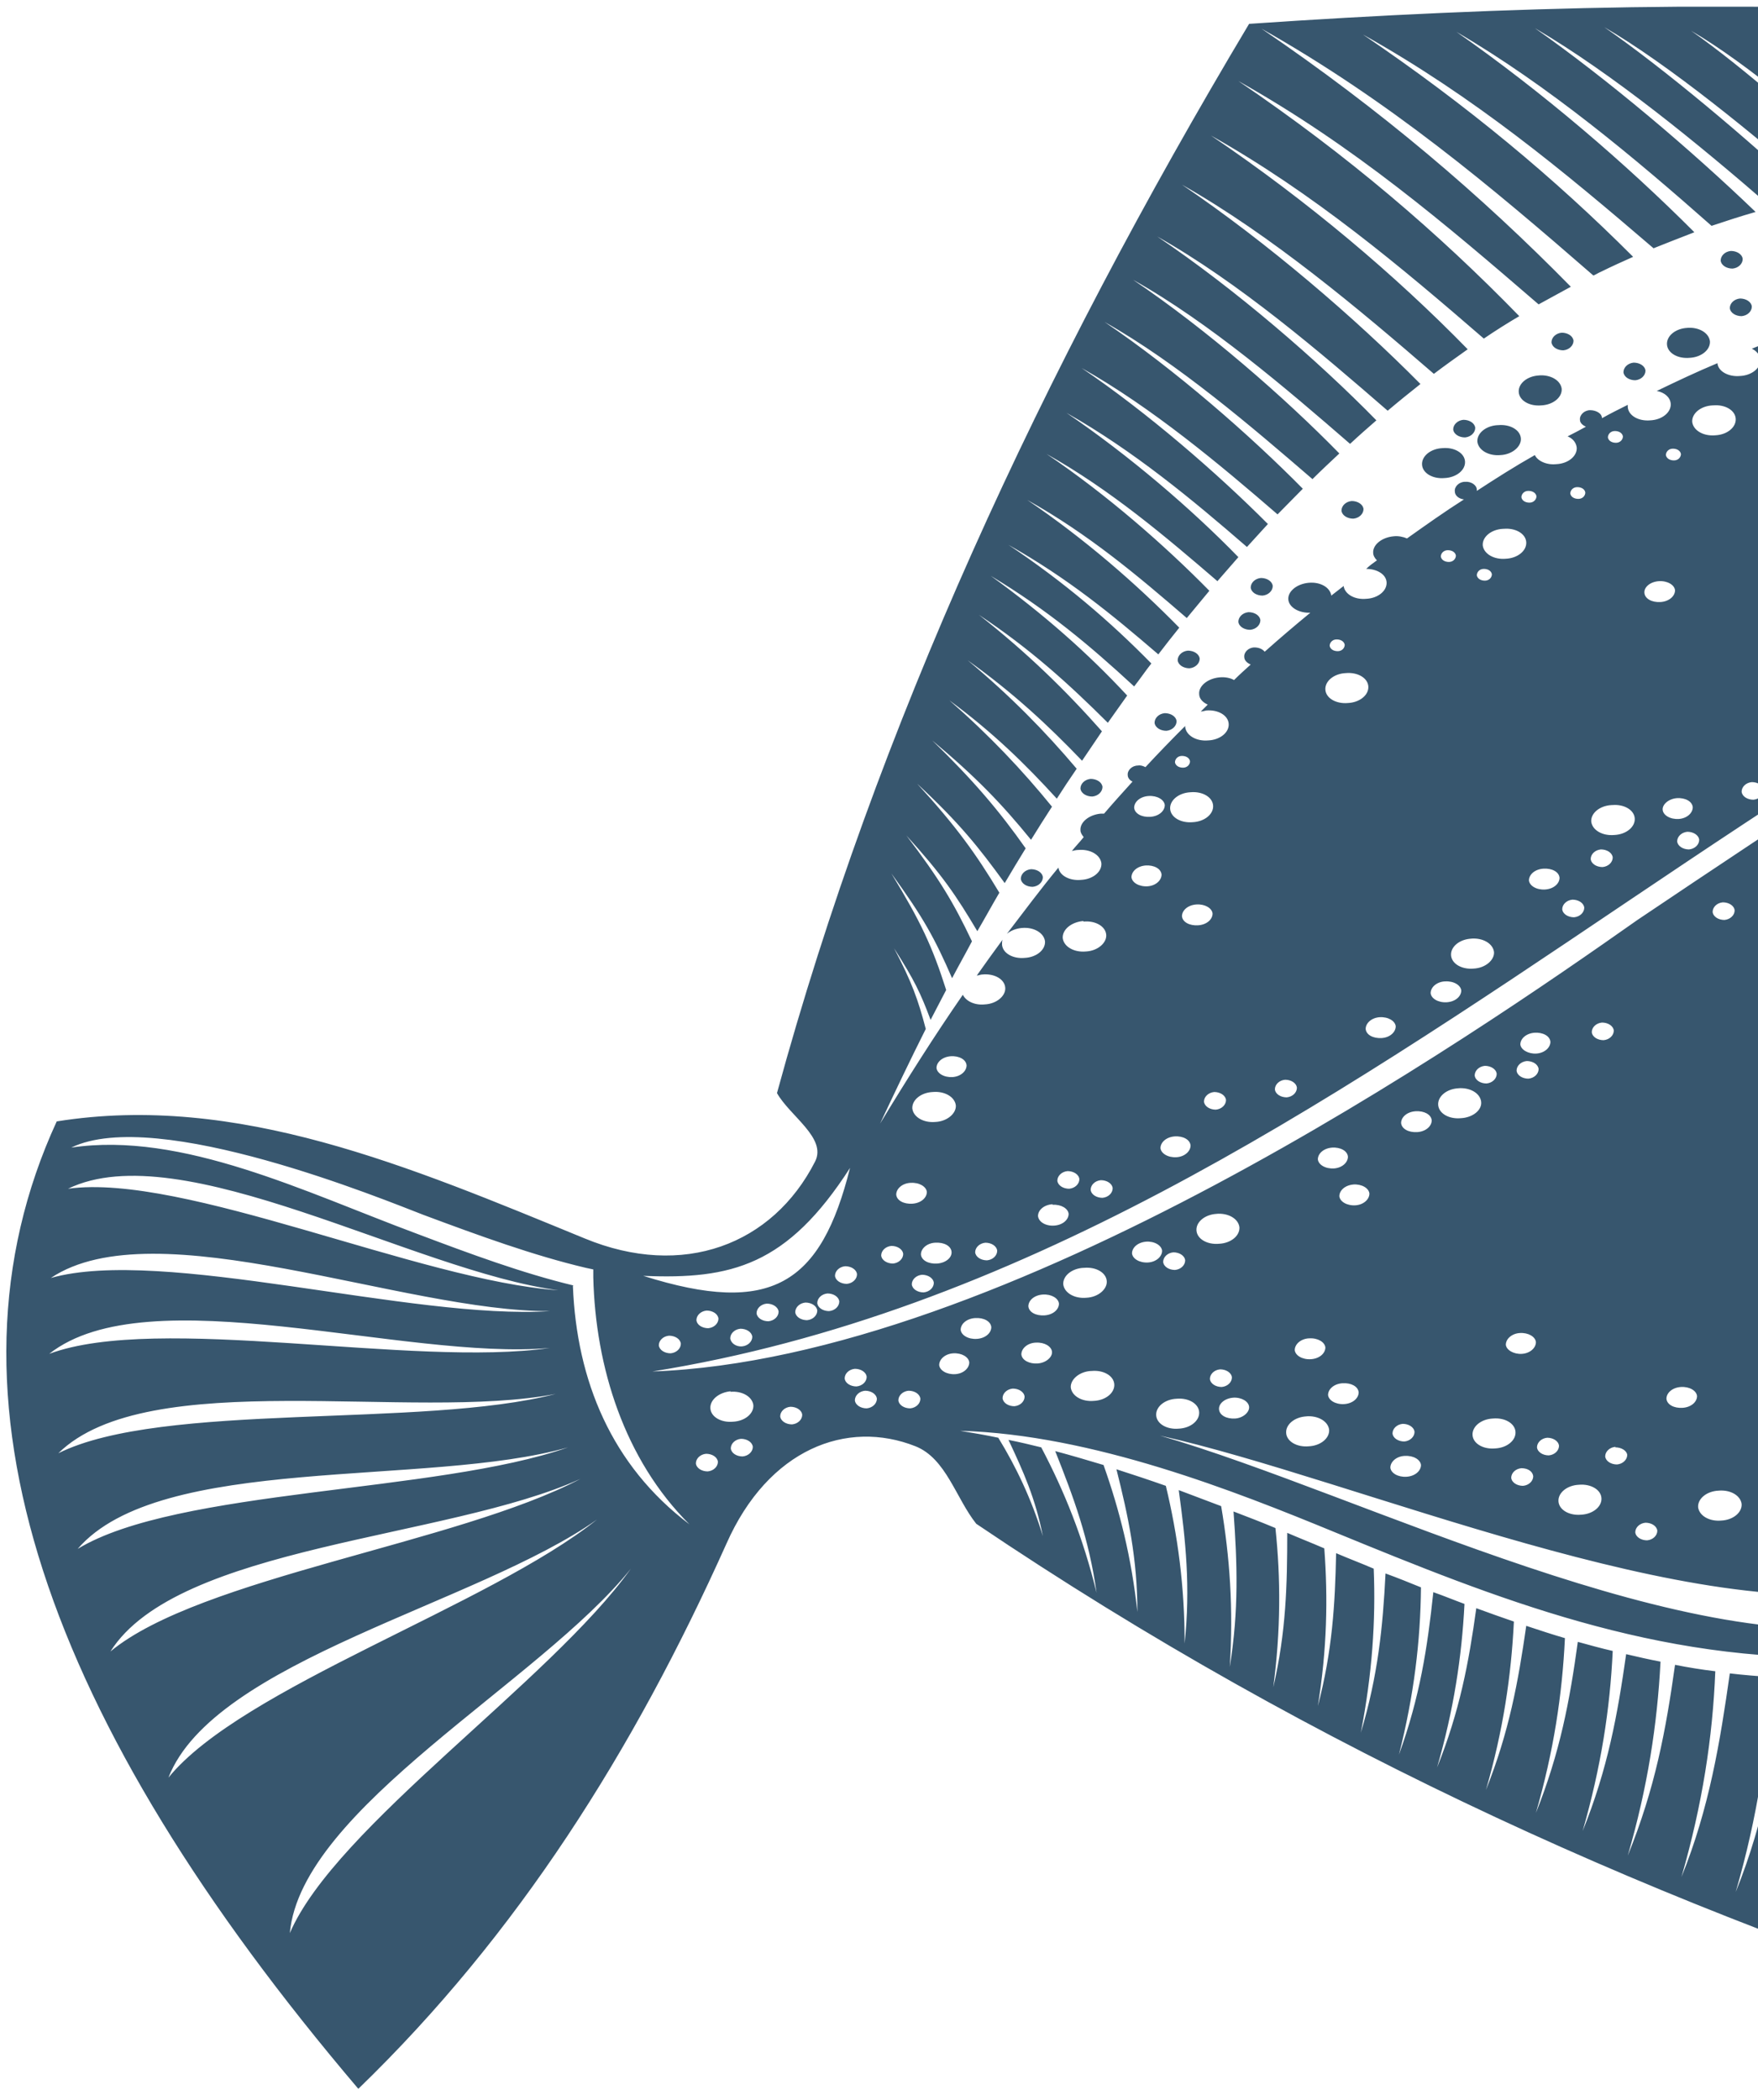<svg width="98" height="117" viewBox="0 0 98 117" fill="none" xmlns="http://www.w3.org/2000/svg">
<g opacity="0.8" clip-path="url(#clip0_240_18191)">
<path fill-rule="evenodd" clip-rule="evenodd" d="M19.989 116.376C28.852 107.801 35.319 97.559 40.499 86.007C42.834 80.737 47.206 79.069 51.038 80.588C52.745 81.273 53.283 83.476 54.421 84.905C73.524 97.797 93.075 106.372 112.926 112.714C122.358 106.074 131.28 98.214 139.574 88.925C140.622 85.262 141.849 81.838 142.239 77.164C141.041 78.057 139.903 78.891 138.735 79.695C138.286 83.327 137.777 86.87 136.37 90.562C137.358 86.93 137.837 83.565 137.957 80.231C137.089 80.826 136.19 81.421 135.352 81.987C134.843 86.156 134.274 90.235 132.657 94.463C133.795 90.264 134.334 86.424 134.454 82.583C133.645 83.089 132.837 83.595 132.059 84.071C131.52 88.478 130.951 92.795 129.214 97.261C130.412 92.825 130.981 88.716 131.1 84.637C130.412 85.054 129.723 85.411 129.035 85.798C128.406 90.86 127.717 95.802 125.771 100.924C127.148 95.802 127.807 91.068 127.957 86.364C127.118 86.811 126.28 87.227 125.472 87.615C124.783 93.242 124.064 98.75 121.879 104.437C123.436 98.72 124.124 93.45 124.274 88.18C123.465 88.567 122.657 88.925 121.849 89.252C120.95 95.594 120.022 101.787 117.417 108.248C119.304 101.757 120.202 95.773 120.471 89.818C119.603 90.145 118.735 90.473 117.896 90.77C116.938 97.767 115.92 104.586 113.046 111.702C115.142 104.496 116.1 97.887 116.369 91.277C115.621 91.515 114.872 91.723 114.154 91.932C113.285 98.065 112.387 104.05 109.842 110.302C111.699 103.931 112.567 98.095 112.806 92.259C111.908 92.468 111.01 92.676 110.142 92.825C109.393 98.184 108.555 103.454 106.339 108.903C107.956 103.305 108.734 98.154 108.974 93.004C108.106 93.153 107.237 93.242 106.399 93.331C105.74 98.154 104.962 102.859 102.986 107.772C104.453 102.71 105.142 98.065 105.351 93.42C104.453 93.48 103.585 93.54 102.716 93.54C102.117 97.857 101.459 102.055 99.662 106.432C100.98 101.876 101.608 97.708 101.788 93.569C101.04 93.569 100.291 93.569 99.573 93.51C99.004 97.499 98.405 101.37 96.758 105.419C97.986 101.191 98.555 97.321 98.734 93.45C97.956 93.391 97.177 93.331 96.429 93.242C95.89 97.023 95.291 100.745 93.734 104.586C94.902 100.536 95.471 96.815 95.62 93.123C94.872 93.033 94.123 92.914 93.375 92.765C92.866 96.398 92.267 99.643 90.74 103.395C91.848 99.584 92.387 96.07 92.566 92.587C91.938 92.468 91.279 92.319 90.65 92.17C90.171 95.534 89.632 98.542 88.225 102.025C89.243 98.482 89.752 95.237 89.901 91.991C89.243 91.842 88.614 91.664 87.955 91.485C87.506 94.76 86.967 97.648 85.62 101.013C86.608 97.589 87.087 94.433 87.237 91.277C86.518 91.068 85.8 90.83 85.081 90.592C84.632 93.718 84.123 96.517 82.835 99.733C83.793 96.428 84.243 93.391 84.392 90.354C83.704 90.115 83.015 89.877 82.296 89.609C81.877 92.646 81.368 95.356 80.111 98.482C81.039 95.266 81.488 92.319 81.638 89.371C81.069 89.163 80.5 88.925 79.901 88.716C79.572 91.813 79.153 94.552 77.985 97.767C78.823 94.463 79.183 91.455 79.213 88.448C78.554 88.18 77.895 87.912 77.236 87.674C77.087 90.651 76.817 93.361 75.859 96.547C76.488 93.301 76.698 90.324 76.578 87.406C75.889 87.108 75.171 86.84 74.482 86.543C74.422 89.401 74.272 91.991 73.464 95.058C73.973 91.902 74.033 89.073 73.823 86.275C73.135 85.977 72.446 85.709 71.757 85.411C71.757 88.299 71.697 90.919 70.979 94.016C71.398 90.83 71.398 87.972 71.099 85.143C70.32 84.816 69.542 84.518 68.763 84.22C68.973 87.108 69.062 89.728 68.553 92.885C68.763 89.639 68.553 86.751 68.074 83.922C67.296 83.625 66.488 83.327 65.709 83.029C66.098 85.858 66.368 88.418 66.038 91.574C66.038 88.359 65.649 85.53 64.99 82.791C64.062 82.464 63.164 82.166 62.236 81.868C62.895 84.488 63.404 86.87 63.404 89.818C63.074 86.781 62.416 84.161 61.517 81.63C60.619 81.362 59.721 81.094 58.823 80.856C59.841 83.416 60.709 85.739 61.128 88.746C60.38 85.679 59.332 83.089 58.044 80.647C57.445 80.499 56.817 80.35 56.218 80.231C57.056 82.017 57.715 83.476 58.134 85.59C57.505 83.535 56.637 81.719 55.649 80.111C54.96 79.963 54.242 79.843 53.523 79.724C60.889 79.933 68.853 83.089 74.422 85.381C92.357 92.736 110.142 99.822 142.388 75.615C147.179 72.013 151.161 66.058 154.754 62.902C152.748 63.319 150.892 62.574 149.125 60.877C151.371 62.277 153.556 62.753 155.682 62.187C154.305 65.254 153.916 67.1 154.604 70.822C154.694 71.298 154.904 71.745 155.263 72.162C156.281 68.916 156.79 65.373 156.73 61.473C157.059 65.671 156.7 69.333 155.742 72.698C156.131 73.055 156.61 73.412 157.149 73.71C158.167 69.691 158.377 65.314 157.658 60.52C158.736 65.552 158.706 69.929 157.808 74.037C158.167 74.216 158.556 74.365 158.946 74.484C159.904 69.78 159.814 64.748 158.347 59.299C160.233 64.956 160.533 69.899 159.634 74.692C160.083 74.812 160.562 74.901 160.982 74.96C161.76 69.81 161.221 64.391 159.095 58.614C161.73 64.51 162.419 69.75 161.76 74.99C162.06 74.99 162.359 74.99 162.628 74.931C163.197 70.941 163.287 66.624 160.383 60.252C164.664 55.458 167.718 49.891 171.311 44.323C163.078 48.7 148.287 50.605 143.077 39.202C151.969 51.469 166.311 45.663 176.551 38.696C173.078 39.976 169.814 40.631 166.82 40.422C162.509 40.065 158.227 37.266 156.76 33.128C159.215 36.998 163.048 38.993 166.91 39.291C170.713 39.589 178.767 38.1 180.683 34.438C181.551 32.77 185.773 17.109 181.671 18.687C181.461 19.223 181.102 19.759 180.623 20.265C180.473 21.397 180.234 22.647 179.934 23.838C180.653 22.677 181.342 21.367 181.97 19.759C182.15 22.588 179.126 27.59 177.09 29.614C174.515 32.115 171.132 29.317 173.856 27.233C175.773 25.535 176.282 24.106 177.21 21.218C177.21 23.779 176.072 26.518 174.515 27.977C173.108 29.049 174.814 30.24 176.312 28.781C178.288 26.846 179.216 22.618 179.605 19.551C179.755 17.884 179.635 16.305 178.797 15.502C178.347 15.085 177.569 15.234 176.731 15.204C174.814 15.144 163.676 13.001 162.149 13.626C157.538 12.167 153.466 13.358 150.323 17.258C149.005 18.896 148.347 20.861 148.257 23.034C148.915 22.618 150.832 22.171 152.628 22.23C147.808 23.689 143.646 28.096 142.628 30.448C141.61 32.77 141.7 35.242 142.568 37.832C140.652 35.599 140.921 31.55 141.58 30.031C142.298 28.364 143.496 26.756 145.293 25.238C125.172 28.483 108.225 39.887 91.279 51.26C82.057 57.751 56.098 75.705 36.367 76.419C56.607 73.174 73.644 61.741 90.62 50.307C108.106 38.547 126.01 26.756 147.089 23.808C147.059 21.069 147.748 18.628 149.394 16.573C150.742 14.906 152.718 13.507 155.443 12.405C154.215 12.345 152.957 12.345 151.76 12.465C146.999 12.048 142.328 11.869 137.747 11.899C137.747 11.839 137.777 11.78 137.747 11.72C137.747 11.452 137.418 11.244 137.089 11.274C136.759 11.274 136.49 11.542 136.52 11.81C136.52 11.839 136.52 11.869 136.52 11.899C135.262 11.899 134.005 11.958 132.747 12.018C132.657 11.571 132.118 11.274 131.49 11.333C130.891 11.393 130.412 11.75 130.352 12.167C129.873 12.197 129.394 12.226 128.885 12.286C128.675 12.018 128.226 11.869 127.747 11.899C127.268 11.929 126.879 12.167 126.699 12.465C125.501 12.584 124.334 12.703 123.166 12.852V12.911C123.166 13.239 122.837 13.537 122.358 13.566C121.909 13.596 121.519 13.388 121.459 13.06C120.651 13.179 119.843 13.298 119.034 13.447C119.094 13.507 119.154 13.566 119.154 13.656C119.154 13.834 119.004 14.013 118.765 14.013C118.525 14.013 118.346 13.894 118.316 13.715C118.316 13.656 118.316 13.596 118.346 13.566C118.076 13.626 117.807 13.656 117.507 13.715C117.298 13.447 116.878 13.298 116.399 13.328C115.801 13.388 115.321 13.715 115.262 14.132C114.842 14.221 114.423 14.311 114.004 14.4C113.914 14.191 113.675 14.043 113.375 14.072C113.046 14.072 112.777 14.34 112.806 14.608C112.806 14.608 112.806 14.638 112.806 14.668C110.501 15.204 108.225 15.799 105.98 16.484C105.86 16.365 105.651 16.276 105.441 16.305C105.112 16.305 104.842 16.573 104.872 16.841C103.076 17.407 101.309 18.032 99.543 18.687C99.483 18.449 99.213 18.27 98.884 18.3C98.555 18.3 98.285 18.568 98.315 18.836C98.315 18.955 98.375 19.045 98.465 19.104C98.195 19.223 97.926 19.313 97.656 19.432C97.926 19.551 98.105 19.789 98.135 20.027C98.165 20.504 97.656 20.92 96.998 20.95C96.339 21.01 95.77 20.682 95.74 20.236C94.602 20.712 93.465 21.248 92.357 21.784C92.806 21.873 93.105 22.141 93.135 22.498C93.165 22.975 92.656 23.392 91.997 23.422C91.339 23.481 90.77 23.154 90.74 22.677C90.74 22.647 90.74 22.588 90.74 22.558C90.261 22.796 89.782 23.034 89.303 23.302C89.303 23.034 88.973 22.856 88.644 22.856C88.315 22.856 88.045 23.124 88.075 23.392C88.075 23.57 88.225 23.689 88.404 23.779C88.075 23.957 87.746 24.136 87.386 24.315C87.686 24.434 87.865 24.672 87.895 24.94C87.925 25.416 87.416 25.833 86.758 25.863C86.219 25.922 85.71 25.684 85.56 25.357C84.452 25.982 83.374 26.667 82.326 27.352C82.326 27.352 82.326 27.322 82.326 27.292C82.326 27.024 81.997 26.816 81.668 26.846C81.338 26.846 81.069 27.113 81.099 27.381C81.099 27.62 81.338 27.798 81.608 27.828C80.53 28.513 79.482 29.257 78.434 30.002C78.225 29.912 77.955 29.853 77.686 29.883C77.027 29.942 76.518 30.359 76.548 30.805C76.548 30.954 76.638 31.103 76.757 31.222C76.548 31.371 76.338 31.52 76.159 31.699C76.757 31.699 77.266 31.996 77.296 32.443C77.326 32.919 76.817 33.336 76.159 33.366C75.5 33.426 74.961 33.098 74.901 32.651C74.662 32.83 74.452 33.009 74.212 33.187C74.153 32.741 73.614 32.413 72.955 32.473C72.296 32.532 71.787 32.949 71.817 33.396C71.847 33.842 72.416 34.17 73.045 34.14C72.176 34.855 71.338 35.569 70.5 36.314C70.38 36.165 70.17 36.075 69.931 36.075C69.601 36.075 69.332 36.343 69.362 36.611C69.362 36.79 69.512 36.939 69.721 37.028C69.422 37.296 69.092 37.594 68.793 37.892C68.583 37.773 68.284 37.713 67.985 37.743C67.326 37.802 66.817 38.219 66.847 38.666C66.847 38.934 67.056 39.142 67.326 39.261L66.937 39.648C66.937 39.648 67.146 39.619 67.236 39.589C67.895 39.529 68.464 39.857 68.494 40.333C68.524 40.81 68.015 41.226 67.356 41.256C66.697 41.316 66.128 40.988 66.068 40.512C66.068 40.512 66.068 40.482 66.068 40.452C65.32 41.197 64.571 41.971 63.853 42.745C63.733 42.685 63.583 42.626 63.434 42.656C63.104 42.656 62.835 42.923 62.865 43.191C62.865 43.34 62.984 43.489 63.134 43.549C62.595 44.144 62.056 44.74 61.547 45.335C61.487 45.335 61.428 45.335 61.368 45.335C60.709 45.395 60.2 45.812 60.23 46.258C60.23 46.407 60.32 46.526 60.41 46.645C60.2 46.913 59.96 47.151 59.751 47.419C59.871 47.39 59.99 47.36 60.11 47.36C60.769 47.3 61.338 47.628 61.398 48.104C61.428 48.581 60.919 48.997 60.26 49.027C59.631 49.087 59.062 48.789 59.002 48.342C58.014 49.533 57.086 50.784 56.128 52.034C56.337 51.856 56.637 51.737 56.966 51.707C57.625 51.647 58.194 51.975 58.254 52.451C58.284 52.928 57.775 53.344 57.116 53.374C56.457 53.434 55.888 53.106 55.858 52.63C55.858 52.541 55.858 52.451 55.888 52.362C55.409 53.017 54.93 53.672 54.451 54.357C54.541 54.357 54.661 54.297 54.781 54.297C55.439 54.238 56.008 54.565 56.038 55.042C56.068 55.488 55.559 55.935 54.9 55.965C54.331 56.024 53.852 55.786 53.673 55.429C52.086 57.721 50.559 60.133 49.062 62.604C49.9 60.818 50.739 59.061 51.607 57.334C51.188 55.726 50.828 54.714 49.84 52.838C50.978 54.625 51.307 55.31 51.876 56.828C52.176 56.262 52.445 55.726 52.745 55.161C51.966 52.719 51.337 51.379 49.691 48.67C51.487 51.141 52.116 52.302 53.074 54.506C53.433 53.821 53.822 53.136 54.182 52.451C53.164 50.307 52.385 48.997 50.529 46.556C52.535 48.759 53.313 49.92 54.481 51.886C54.9 51.171 55.29 50.456 55.709 49.742C54.421 47.598 53.313 46.05 51.128 43.668C53.463 45.841 54.541 47.181 56.008 49.206C56.397 48.551 56.787 47.896 57.176 47.27C55.709 45.186 54.242 43.459 51.966 41.256C54.391 43.281 55.828 44.77 57.475 46.794C57.864 46.169 58.254 45.544 58.643 44.948C56.996 42.923 55.17 40.988 52.924 39.023C55.349 40.81 57.146 42.566 58.913 44.502C59.272 43.936 59.631 43.4 60.02 42.834C58.284 40.78 56.337 38.785 53.942 36.79C56.487 38.606 58.404 40.393 60.32 42.388C60.679 41.852 61.068 41.286 61.428 40.75C59.451 38.517 57.266 36.373 54.571 34.259C57.445 36.165 59.571 38.1 61.757 40.274C62.116 39.767 62.475 39.261 62.835 38.755C60.649 36.403 58.194 34.23 55.23 32.086C58.404 33.991 60.739 35.956 63.224 38.249C63.553 37.832 63.853 37.386 64.182 36.969C61.877 34.617 59.332 32.443 56.218 30.359C59.541 32.235 61.937 34.2 64.571 36.462C64.961 35.956 65.35 35.45 65.739 34.974C63.344 32.532 60.469 30.031 57.266 27.858C60.679 29.763 63.434 32.086 66.158 34.438C66.577 33.932 66.997 33.426 67.416 32.919C64.931 30.389 61.697 27.56 58.344 25.297C61.907 27.292 64.99 29.912 67.865 32.383C68.254 31.937 68.643 31.49 69.033 31.044C66.428 28.364 62.955 25.387 59.451 23.005C63.194 25.119 66.488 27.858 69.512 30.478C69.901 30.061 70.29 29.614 70.679 29.198C67.865 26.369 63.943 22.975 60.29 20.504C64.212 22.707 68.015 25.893 71.218 28.662C71.697 28.185 72.146 27.709 72.626 27.233C69.691 24.255 65.499 20.593 61.577 17.943C65.649 20.236 69.811 23.808 73.164 26.697C73.644 26.22 74.153 25.744 74.662 25.267C71.608 22.141 67.266 18.36 63.164 15.591C67.416 17.973 71.757 21.695 75.26 24.732C75.739 24.285 76.248 23.838 76.727 23.422C73.464 20.087 68.883 16.127 64.511 13.179C69.062 15.74 73.614 19.64 77.356 22.886C77.955 22.379 78.584 21.873 79.183 21.397C75.56 17.735 70.679 13.537 65.889 10.291C70.889 13.12 75.799 17.258 79.931 20.831C80.56 20.355 81.189 19.908 81.817 19.462C77.775 15.323 72.955 11.244 67.506 7.552C73.224 10.768 78.105 14.876 82.716 18.866C83.374 18.419 84.033 18.003 84.692 17.616C80.171 12.971 75.171 8.683 69.033 4.515C75.5 8.147 80.59 12.494 85.77 16.96C86.368 16.633 86.967 16.305 87.566 15.978C82.566 10.887 77.057 6.182 70.32 1.597C77.446 5.617 83.105 10.38 88.824 15.353C88.973 15.293 89.093 15.204 89.243 15.144C89.842 14.847 90.44 14.579 91.039 14.311C86.668 9.934 81.817 5.885 75.979 1.925C82.207 5.408 87.177 9.547 92.177 13.834C92.926 13.537 93.674 13.239 94.453 12.941C90.65 9.13 86.009 5.14 81.189 1.776C86.338 4.783 91.129 8.802 95.411 12.584C96.219 12.316 97.028 12.048 97.866 11.81C94.243 8.326 89.632 4.426 85.56 1.567C89.931 4.128 94.722 8.058 98.734 11.542C99.453 11.333 100.171 11.155 100.89 10.976C97.417 7.731 92.776 3.83 89.422 1.508C93.015 3.592 97.866 7.552 101.608 10.827C102.477 10.619 103.375 10.44 104.303 10.261C101.129 7.224 97.207 3.771 94.273 1.716C97.447 3.562 101.579 7.105 104.992 10.142C105.98 9.964 106.968 9.815 107.986 9.666C104.842 6.688 101.01 3.294 98.584 1.567C101.219 3.116 105.231 6.569 108.585 9.576C109.603 9.457 110.621 9.338 111.669 9.219C108.705 6.42 105.201 3.264 102.776 1.597C105.411 3.116 109.124 6.331 112.268 9.189C113.555 9.07 114.842 8.981 116.19 8.921C113.315 6.212 109.812 3.145 107.327 1.418C110.052 2.996 113.735 6.152 116.848 8.892C118.136 8.832 119.453 8.802 120.801 8.773C118.046 6.212 114.872 3.443 112.567 1.835C115.112 3.324 118.495 6.152 121.459 8.773C122.597 8.773 123.765 8.773 124.963 8.773C122.238 6.242 119.154 3.562 116.878 1.984C119.364 3.443 122.717 6.212 125.651 8.773C126.849 8.773 128.046 8.832 129.274 8.892C126.579 6.391 123.555 3.771 121.31 2.222C123.765 3.651 127.058 6.391 129.963 8.921C131.071 8.981 132.178 9.041 133.316 9.1C130.651 6.629 127.657 4.068 125.442 2.52C127.897 3.949 131.13 6.629 134.005 9.16C135.142 9.249 136.31 9.338 137.478 9.428C134.813 6.986 131.849 4.396 129.633 2.877C132.059 4.306 135.292 6.986 138.196 9.487C139.125 9.576 140.083 9.666 141.041 9.755C138.496 7.403 135.681 5.021 133.586 3.562C135.921 4.932 138.975 7.403 141.73 9.844C142.777 9.934 143.825 10.053 144.903 10.172C142.508 7.998 139.933 5.825 137.987 4.455C140.173 5.736 142.957 7.998 145.592 10.261C146.52 10.351 147.448 10.47 148.406 10.589C145.921 8.326 143.227 6.033 141.221 4.604C143.466 5.914 146.4 8.296 149.125 10.648C149.963 10.738 150.802 10.857 151.67 10.976C149.275 8.802 146.73 6.629 144.784 5.289C146.909 6.54 149.664 8.743 152.269 10.976C152.957 10.916 153.646 10.916 154.335 10.916C152.269 9.07 150.173 7.343 148.496 6.182C150.323 7.254 152.628 9.041 154.874 10.946C155.682 10.946 156.52 11.035 157.329 11.125C155.562 9.606 153.826 8.177 152.419 7.195C154.005 8.118 155.952 9.576 157.898 11.184C158.976 11.333 160.053 11.542 161.101 11.839C159.095 9.934 156.88 8.177 154.934 7.165C125.442 -0.011 98.435 -0.636 69.631 1.329C58.044 20.712 48.882 40.512 43.313 60.907C44.032 62.187 46.098 63.408 45.439 64.718C43.074 69.363 38.074 71.269 32.594 69.006C22.863 65.016 13.222 60.877 3.162 62.485C-3.904 77.819 2.593 95.951 19.989 116.406V116.376ZM152.329 16.157C152.568 16.157 152.748 16.276 152.778 16.454C152.778 16.633 152.628 16.812 152.389 16.812C152.149 16.812 151.969 16.692 151.939 16.514C151.939 16.335 152.089 16.157 152.329 16.157ZM151.7 18.866C151.939 18.866 152.119 18.985 152.149 19.164C152.149 19.342 151.999 19.521 151.76 19.521C151.52 19.521 151.341 19.402 151.311 19.223C151.311 19.045 151.46 18.866 151.7 18.866ZM157.658 16.067C157.898 16.067 158.077 16.186 158.107 16.365C158.107 16.544 157.958 16.722 157.718 16.722C157.479 16.722 157.299 16.603 157.269 16.425C157.269 16.246 157.419 16.067 157.658 16.067ZM162.359 15.025C162.598 15.025 162.778 15.144 162.808 15.323C162.808 15.502 162.658 15.68 162.419 15.68C162.179 15.68 162 15.561 161.97 15.383C161.97 15.204 162.119 15.025 162.359 15.025ZM155.473 14.46C155.712 14.46 155.892 14.579 155.922 14.757C155.922 14.936 155.772 15.114 155.532 15.114C155.293 15.114 155.113 14.995 155.083 14.817C155.083 14.638 155.233 14.46 155.473 14.46ZM154.484 15.918C154.724 15.918 154.904 16.038 154.934 16.216C154.934 16.395 154.784 16.573 154.544 16.573C154.305 16.573 154.125 16.454 154.095 16.276C154.095 16.097 154.245 15.918 154.484 15.918ZM157.179 13.715C157.508 13.715 157.808 13.894 157.838 14.162C157.838 14.43 157.598 14.668 157.269 14.698C156.94 14.698 156.64 14.519 156.61 14.251C156.61 13.983 156.85 13.745 157.179 13.715ZM148.736 13.328C149.065 13.328 149.365 13.507 149.394 13.775C149.394 14.043 149.155 14.281 148.826 14.311C148.496 14.311 148.197 14.132 148.167 13.864C148.167 13.596 148.406 13.358 148.736 13.328ZM143.616 12.375C143.945 12.375 144.245 12.554 144.275 12.822C144.275 13.09 144.035 13.328 143.706 13.358C143.376 13.358 143.077 13.179 143.047 12.911C143.047 12.643 143.286 12.405 143.616 12.375ZM138.586 13.983C138.915 13.983 139.214 14.162 139.244 14.43C139.244 14.698 139.005 14.936 138.676 14.966C138.346 14.966 138.047 14.787 138.017 14.519C138.017 14.251 138.256 14.013 138.586 13.983ZM128.765 13.745C129.094 13.745 129.394 13.924 129.424 14.191C129.424 14.46 129.184 14.698 128.855 14.727C128.526 14.727 128.226 14.549 128.196 14.281C128.196 14.013 128.436 13.775 128.765 13.745ZM133.855 15.383C134.095 15.383 134.274 15.502 134.304 15.68C134.304 15.859 134.154 16.038 133.915 16.038C133.675 16.038 133.496 15.918 133.466 15.74C133.466 15.561 133.616 15.383 133.855 15.383ZM146.61 13.06C146.849 13.06 147.029 13.179 147.059 13.358C147.059 13.537 146.909 13.715 146.67 13.715C146.43 13.715 146.251 13.596 146.221 13.417C146.221 13.239 146.37 13.06 146.61 13.06ZM146.52 14.162C146.76 14.162 146.939 14.281 146.969 14.46C146.969 14.638 146.82 14.817 146.58 14.817C146.34 14.817 146.161 14.698 146.131 14.519C146.131 14.34 146.281 14.162 146.52 14.162ZM144.813 13.864C145.053 13.864 145.233 13.983 145.263 14.162C145.263 14.34 145.113 14.519 144.873 14.519C144.634 14.519 144.454 14.4 144.424 14.221C144.424 14.043 144.574 13.864 144.813 13.864ZM150.772 12.673C151.011 12.673 151.191 12.792 151.221 12.971C151.221 13.149 151.071 13.328 150.832 13.328C150.592 13.328 150.412 13.209 150.383 13.03C150.383 12.852 150.532 12.673 150.772 12.673ZM141.101 13.566C141.34 13.566 141.52 13.685 141.55 13.864C141.55 14.043 141.4 14.221 141.161 14.221C140.921 14.221 140.741 14.102 140.712 13.924C140.712 13.745 140.861 13.566 141.101 13.566ZM136.909 13.06C137.149 13.06 137.328 13.179 137.358 13.358C137.358 13.537 137.208 13.715 136.969 13.715C136.729 13.715 136.55 13.596 136.52 13.417C136.52 13.239 136.669 13.06 136.909 13.06ZM131.37 13.447C131.609 13.447 131.789 13.566 131.819 13.745C131.819 13.924 131.669 14.102 131.43 14.102C131.19 14.102 131.011 13.983 130.981 13.804C130.951 13.626 131.13 13.447 131.37 13.447ZM126.25 13.745C126.49 13.745 126.669 13.864 126.699 14.043C126.729 14.221 126.549 14.4 126.31 14.4C126.07 14.4 125.891 14.281 125.861 14.102C125.861 13.924 126.01 13.745 126.25 13.745ZM119.334 15.114C119.573 15.114 119.753 15.234 119.783 15.412C119.783 15.591 119.633 15.77 119.393 15.77C119.154 15.77 118.974 15.65 118.944 15.472C118.944 15.293 119.094 15.114 119.334 15.114ZM115.411 15.621C115.651 15.621 115.83 15.74 115.86 15.918C115.86 16.097 115.711 16.276 115.471 16.276C115.232 16.276 115.052 16.157 115.022 15.978C115.022 15.799 115.172 15.621 115.411 15.621ZM106.698 17.109C106.938 17.109 107.118 17.229 107.148 17.407C107.148 17.586 106.998 17.764 106.758 17.764C106.519 17.764 106.339 17.645 106.309 17.467C106.309 17.288 106.459 17.109 106.698 17.109ZM123.585 14.43C124.034 14.4 124.454 14.608 124.483 14.936C124.513 15.263 124.154 15.561 123.705 15.591C123.226 15.621 122.837 15.412 122.807 15.085C122.807 14.757 123.136 14.46 123.615 14.43H123.585ZM92.476 32.383C92.956 32.354 93.345 32.592 93.375 32.89C93.375 33.217 93.045 33.515 92.566 33.545C92.087 33.574 91.698 33.366 91.668 33.038C91.638 32.711 91.997 32.413 92.476 32.383ZM66.697 50.397C67.176 50.367 67.565 50.605 67.595 50.903C67.595 51.23 67.266 51.528 66.787 51.558C66.308 51.588 65.919 51.379 65.889 51.052C65.889 50.724 66.218 50.427 66.697 50.397ZM50.769 65.909C51.248 65.879 51.637 66.118 51.667 66.415C51.667 66.743 51.337 67.041 50.858 67.07C50.379 67.1 49.99 66.892 49.96 66.564C49.96 66.237 50.289 65.939 50.739 65.909H50.769ZM52.984 58.853C53.463 58.823 53.852 59.031 53.882 59.359C53.882 59.686 53.553 59.984 53.104 60.014C52.625 60.044 52.236 59.806 52.206 59.508C52.206 59.18 52.535 58.883 53.014 58.853H52.984ZM64.032 44.353C64.511 44.323 64.901 44.561 64.931 44.859C64.931 45.186 64.601 45.484 64.122 45.514C63.643 45.544 63.254 45.335 63.224 45.008C63.224 44.68 63.553 44.383 64.032 44.353ZM63.853 48.223C64.332 48.194 64.721 48.402 64.751 48.73C64.751 49.057 64.422 49.355 63.972 49.385C63.493 49.414 63.104 49.176 63.074 48.878C63.074 48.551 63.404 48.253 63.883 48.223H63.853ZM65.889 42.12C66.128 42.12 66.308 42.239 66.338 42.417C66.338 42.596 66.188 42.775 65.949 42.775C65.709 42.775 65.529 42.656 65.499 42.477C65.499 42.298 65.649 42.12 65.889 42.12ZM74.512 35.629C74.751 35.629 74.931 35.748 74.961 35.927C74.961 36.105 74.811 36.284 74.572 36.284C74.332 36.284 74.153 36.165 74.123 35.986C74.123 35.807 74.272 35.629 74.512 35.629ZM82.716 31.699C82.955 31.699 83.135 31.818 83.165 31.996C83.165 32.175 83.015 32.354 82.775 32.354C82.536 32.354 82.356 32.235 82.326 32.056C82.326 31.877 82.476 31.699 82.716 31.699ZM80.71 30.657C80.949 30.657 81.129 30.776 81.159 30.954C81.159 31.133 81.009 31.312 80.769 31.312C80.53 31.312 80.35 31.192 80.32 31.014C80.32 30.835 80.47 30.657 80.71 30.657ZM85.201 27.352C85.44 27.352 85.62 27.471 85.65 27.649C85.65 27.828 85.5 28.007 85.261 28.007C85.021 28.007 84.841 27.888 84.811 27.709C84.811 27.53 84.961 27.352 85.201 27.352ZM87.925 27.143C88.165 27.143 88.345 27.262 88.374 27.441C88.374 27.62 88.225 27.798 87.985 27.798C87.746 27.798 87.566 27.679 87.536 27.5C87.536 27.322 87.686 27.143 87.925 27.143ZM90.021 24.017C90.261 24.017 90.44 24.136 90.47 24.315C90.47 24.493 90.321 24.672 90.081 24.672C89.842 24.672 89.662 24.553 89.632 24.374C89.632 24.196 89.782 24.017 90.021 24.017ZM93.255 25C93.494 25 93.674 25.119 93.704 25.297C93.704 25.476 93.554 25.654 93.315 25.654C93.075 25.654 92.896 25.535 92.866 25.357C92.866 25.178 93.015 25 93.255 25ZM104.483 18.658C104.722 18.658 104.902 18.777 104.932 18.955C104.932 19.134 104.782 19.313 104.543 19.313C104.303 19.313 104.124 19.194 104.094 19.015C104.094 18.836 104.243 18.658 104.483 18.658ZM66.368 44.144C67.026 44.085 67.595 44.412 67.625 44.889C67.655 45.365 67.146 45.782 66.488 45.812C65.829 45.871 65.26 45.544 65.23 45.067C65.2 44.591 65.709 44.174 66.368 44.144ZM51.996 60.847C52.655 60.788 53.224 61.115 53.283 61.592C53.313 62.038 52.804 62.485 52.146 62.515C51.487 62.575 50.918 62.247 50.858 61.77C50.828 61.294 51.337 60.877 51.996 60.847ZM60.41 51.35C61.068 51.29 61.637 51.618 61.667 52.094C61.697 52.541 61.188 52.987 60.529 53.017C59.871 53.077 59.302 52.749 59.242 52.273C59.212 51.796 59.721 51.379 60.38 51.32L60.41 51.35ZM83.823 29.466C84.482 29.406 85.051 29.734 85.081 30.21C85.111 30.686 84.602 31.103 83.943 31.133C83.284 31.192 82.716 30.865 82.656 30.389C82.626 29.912 83.135 29.495 83.793 29.466H83.823ZM75.021 37.505C75.68 37.445 76.248 37.773 76.278 38.249C76.308 38.725 75.799 39.142 75.141 39.172C74.482 39.231 73.913 38.904 73.883 38.428C73.853 37.951 74.362 37.534 75.021 37.505ZM95.501 22.588C96.159 22.528 96.728 22.856 96.758 23.332C96.788 23.808 96.279 24.225 95.62 24.255C94.962 24.315 94.393 23.987 94.333 23.511C94.303 23.034 94.812 22.618 95.471 22.588H95.501ZM109.363 15.918C110.022 15.859 110.591 16.186 110.621 16.663C110.651 17.139 110.142 17.556 109.483 17.586C108.824 17.645 108.255 17.318 108.225 16.841C108.196 16.365 108.705 15.948 109.363 15.918ZM102.806 20.206C103.465 20.146 104.034 20.474 104.094 20.95C104.124 21.397 103.615 21.843 102.956 21.873C102.297 21.933 101.728 21.605 101.698 21.129C101.668 20.652 102.177 20.236 102.836 20.206H102.806ZM93.465 44.472C93.944 44.442 94.333 44.65 94.363 44.978C94.363 45.306 94.033 45.603 93.584 45.633C93.105 45.663 92.716 45.425 92.686 45.127C92.656 44.829 93.015 44.502 93.494 44.472H93.465ZM86.039 48.402C86.518 48.372 86.907 48.581 86.937 48.908C86.937 49.236 86.608 49.533 86.129 49.563C85.65 49.593 85.261 49.355 85.231 49.057C85.231 48.73 85.56 48.432 86.039 48.402ZM80.56 54.684C81.039 54.654 81.428 54.893 81.458 55.191C81.458 55.518 81.129 55.816 80.65 55.846C80.171 55.875 79.781 55.637 79.751 55.339C79.751 55.012 80.081 54.714 80.53 54.684H80.56ZM89.243 47.33C89.572 47.33 89.872 47.509 89.901 47.777C89.901 48.045 89.662 48.283 89.333 48.313C89.003 48.313 88.704 48.134 88.674 47.866C88.674 47.598 88.913 47.36 89.243 47.33ZM99.692 41.137C100.022 41.137 100.321 41.316 100.351 41.584C100.351 41.852 100.111 42.09 99.782 42.12C99.453 42.12 99.153 41.941 99.123 41.673C99.123 41.405 99.363 41.167 99.692 41.137ZM94.063 46.347C94.393 46.347 94.692 46.526 94.722 46.794C94.722 47.062 94.483 47.3 94.153 47.33C93.824 47.33 93.524 47.151 93.494 46.883C93.494 46.615 93.734 46.377 94.063 46.347ZM97.656 43.579C97.986 43.579 98.285 43.757 98.315 44.025C98.315 44.293 98.075 44.531 97.746 44.561C97.417 44.561 97.117 44.383 97.087 44.114C97.087 43.846 97.327 43.608 97.656 43.579ZM87.656 50.129C87.985 50.129 88.285 50.307 88.315 50.575C88.315 50.843 88.075 51.082 87.746 51.111C87.416 51.111 87.117 50.933 87.087 50.665C87.087 50.397 87.327 50.159 87.656 50.129ZM76.907 56.679C77.386 56.649 77.775 56.888 77.805 57.185C77.805 57.513 77.476 57.811 77.027 57.84C76.548 57.87 76.159 57.662 76.129 57.334C76.129 57.007 76.458 56.709 76.907 56.679ZM52.146 69.244C52.625 69.214 53.014 69.422 53.044 69.75C53.074 70.078 52.715 70.375 52.236 70.405C51.757 70.435 51.367 70.226 51.337 69.899C51.337 69.571 51.667 69.274 52.116 69.244H52.146ZM58.673 67.13C59.152 67.1 59.541 67.338 59.571 67.636C59.571 67.964 59.242 68.261 58.763 68.291C58.284 68.321 57.895 68.083 57.864 67.755C57.864 67.428 58.194 67.13 58.673 67.1V67.13ZM65.47 63.319C65.949 63.289 66.338 63.497 66.368 63.825C66.368 64.153 66.038 64.45 65.589 64.48C65.11 64.51 64.721 64.272 64.691 63.974C64.691 63.646 65.02 63.349 65.499 63.319H65.47ZM67.685 60.847C68.015 60.847 68.314 61.026 68.344 61.294C68.344 61.562 68.104 61.8 67.775 61.83C67.446 61.83 67.146 61.651 67.116 61.383C67.116 61.115 67.356 60.877 67.685 60.847ZM59.511 65.254C59.841 65.254 60.14 65.433 60.17 65.701C60.17 65.969 59.931 66.207 59.601 66.237C59.272 66.237 58.972 66.058 58.942 65.79C58.942 65.522 59.182 65.284 59.511 65.254ZM54.93 69.244C55.26 69.244 55.559 69.422 55.589 69.691C55.589 69.958 55.349 70.197 55.02 70.226C54.691 70.226 54.391 70.048 54.361 69.78C54.361 69.512 54.601 69.274 54.93 69.244ZM49.691 69.422C50.02 69.422 50.319 69.601 50.349 69.869C50.349 70.137 50.11 70.375 49.78 70.405C49.451 70.405 49.152 70.226 49.122 69.958C49.122 69.691 49.361 69.452 49.691 69.422ZM46.128 72.072C46.457 72.072 46.756 72.251 46.786 72.519C46.786 72.787 46.547 73.025 46.217 73.055C45.888 73.055 45.589 72.876 45.559 72.608C45.559 72.34 45.798 72.102 46.128 72.072ZM37.295 74.425C37.624 74.425 37.924 74.603 37.954 74.871C37.954 75.139 37.714 75.377 37.385 75.407C37.056 75.407 36.756 75.228 36.726 74.96C36.726 74.692 36.966 74.454 37.295 74.425ZM41.277 74.037C41.606 74.037 41.906 74.216 41.936 74.484C41.936 74.752 41.696 74.99 41.367 75.02C41.038 75.05 40.738 74.841 40.708 74.573C40.708 74.305 40.948 74.067 41.277 74.037ZM42.744 72.638C43.074 72.638 43.373 72.817 43.403 73.085C43.403 73.353 43.163 73.591 42.834 73.621C42.505 73.621 42.205 73.442 42.175 73.174C42.175 72.906 42.415 72.668 42.744 72.638ZM47.116 70.554C47.445 70.554 47.744 70.733 47.774 71.001C47.774 71.269 47.535 71.507 47.206 71.537C46.876 71.537 46.577 71.358 46.547 71.09C46.547 70.822 46.786 70.584 47.116 70.554ZM44.9 72.579C45.229 72.579 45.529 72.757 45.559 73.025C45.559 73.293 45.319 73.531 44.99 73.561C44.66 73.561 44.361 73.382 44.331 73.115C44.331 72.847 44.571 72.608 44.9 72.579ZM39.391 73.025C39.72 73.025 40.02 73.204 40.05 73.472C40.05 73.74 39.81 73.978 39.481 74.008C39.151 74.008 38.852 73.829 38.822 73.561C38.822 73.293 39.062 73.055 39.391 73.025ZM51.397 71.03C51.727 71.03 52.026 71.209 52.056 71.477C52.056 71.745 51.816 71.983 51.487 72.013C51.158 72.013 50.858 71.834 50.828 71.566C50.828 71.298 51.068 71.06 51.397 71.03ZM61.368 65.76C61.697 65.76 61.996 65.939 62.026 66.207C62.026 66.475 61.787 66.713 61.458 66.743C61.128 66.743 60.829 66.564 60.799 66.296C60.799 66.028 61.038 65.79 61.368 65.76ZM71.637 60.163C71.967 60.163 72.266 60.341 72.296 60.609C72.296 60.877 72.057 61.115 71.727 61.145C71.398 61.145 71.099 60.967 71.069 60.699C71.069 60.431 71.308 60.193 71.637 60.163ZM137.238 24.255C137.478 24.255 137.658 24.374 137.687 24.553C137.687 24.732 137.538 24.91 137.298 24.91C137.059 24.91 136.879 24.791 136.849 24.612C136.849 24.434 136.999 24.255 137.238 24.255ZM128.346 27.322C128.585 27.322 128.765 27.441 128.795 27.62C128.795 27.798 128.645 27.977 128.406 27.977C128.166 27.977 127.987 27.858 127.957 27.679C127.957 27.5 128.106 27.322 128.346 27.322ZM129.903 26.965C130.142 26.965 130.322 27.084 130.352 27.262C130.352 27.441 130.202 27.62 129.963 27.62C129.723 27.62 129.544 27.5 129.514 27.322C129.514 27.143 129.663 26.965 129.903 26.965ZM120.142 30.776C120.382 30.776 120.561 30.895 120.591 31.073C120.591 31.252 120.441 31.431 120.202 31.431C119.962 31.431 119.783 31.312 119.753 31.133C119.753 30.954 119.902 30.776 120.142 30.776ZM112.238 33.783C112.567 33.783 112.866 33.962 112.896 34.23C112.896 34.497 112.657 34.736 112.327 34.765C111.998 34.765 111.699 34.587 111.669 34.319C111.669 34.051 111.908 33.813 112.238 33.783ZM106.309 36.969C106.639 36.969 106.938 37.147 106.968 37.415C106.968 37.683 106.728 37.922 106.399 37.951C106.07 37.951 105.77 37.773 105.74 37.505C105.74 37.237 105.98 36.998 106.309 36.969ZM104.483 38.815C104.812 38.815 105.112 38.993 105.142 39.261C105.142 39.529 104.902 39.767 104.573 39.797C104.243 39.797 103.944 39.619 103.914 39.351C103.914 39.083 104.153 38.844 104.483 38.815ZM81.997 52.302C82.656 52.243 83.225 52.57 83.284 53.047C83.314 53.493 82.805 53.94 82.147 53.97C81.488 54.029 80.919 53.702 80.889 53.225C80.859 52.749 81.368 52.332 82.027 52.302H81.997ZM89.872 44.859C90.53 44.799 91.099 45.127 91.129 45.603C91.159 46.08 90.65 46.496 89.991 46.526C89.333 46.586 88.764 46.258 88.704 45.782C88.674 45.306 89.183 44.889 89.842 44.859H89.872ZM110.321 32.115C110.98 32.056 111.549 32.383 111.579 32.86C111.609 33.336 111.1 33.753 110.441 33.783C109.782 33.842 109.214 33.515 109.154 33.038C109.124 32.562 109.633 32.145 110.291 32.115H110.321ZM116.25 32.056C116.908 31.996 117.477 32.324 117.507 32.8C117.537 33.277 117.028 33.694 116.369 33.723C115.711 33.753 115.142 33.455 115.112 32.979C115.082 32.503 115.591 32.086 116.25 32.056ZM109.633 35.48C110.291 35.42 110.86 35.748 110.92 36.224C110.95 36.701 110.441 37.118 109.782 37.147C109.124 37.207 108.555 36.879 108.525 36.403C108.495 35.927 109.004 35.51 109.663 35.48H109.633ZM132.957 24.434C133.616 24.374 134.184 24.702 134.214 25.178C134.244 25.654 133.735 26.071 133.077 26.101C132.418 26.161 131.849 25.833 131.819 25.357C131.789 24.88 132.298 24.464 132.957 24.434ZM123.915 27.262C124.573 27.203 125.142 27.53 125.172 28.007C125.202 28.483 124.693 28.9 124.034 28.93C123.376 28.989 122.807 28.662 122.777 28.185C122.747 27.709 123.256 27.292 123.915 27.262ZM140.053 27.113C140.382 27.113 140.682 27.292 140.712 27.56C140.712 27.828 140.472 28.066 140.143 28.096C139.813 28.096 139.514 27.917 139.484 27.649C139.484 27.381 139.723 27.143 140.053 27.113ZM137.777 27.888C138.017 27.888 138.196 28.007 138.226 28.185C138.226 28.364 138.077 28.543 137.837 28.543C137.598 28.543 137.418 28.424 137.388 28.245C137.388 28.066 137.538 27.888 137.777 27.888ZM142.268 26.25C142.508 26.25 142.688 26.369 142.718 26.548C142.718 26.726 142.568 26.905 142.328 26.905C142.089 26.905 141.909 26.786 141.879 26.607C141.879 26.429 142.029 26.25 142.268 26.25ZM136.879 30.686C137.208 30.686 137.508 30.865 137.538 31.133C137.538 31.401 137.298 31.639 136.969 31.669C136.64 31.669 136.34 31.49 136.31 31.222C136.31 30.954 136.55 30.716 136.879 30.686ZM134.274 28.543C134.604 28.543 134.903 28.721 134.933 28.959C134.933 29.227 134.693 29.466 134.364 29.495C134.035 29.495 133.735 29.317 133.705 29.049C133.705 28.781 133.945 28.543 134.274 28.513V28.543ZM82.775 59.389C83.105 59.389 83.404 59.567 83.434 59.835C83.434 60.103 83.195 60.341 82.865 60.371C82.536 60.371 82.237 60.193 82.207 59.925C82.207 59.657 82.446 59.418 82.775 59.389ZM85.111 59.121C85.44 59.121 85.74 59.299 85.77 59.567C85.77 59.835 85.53 60.073 85.201 60.103C84.871 60.103 84.572 59.925 84.542 59.657C84.542 59.389 84.782 59.15 85.111 59.121ZM78.913 61.919C79.392 61.89 79.781 62.098 79.811 62.426C79.811 62.753 79.482 63.051 79.003 63.081C78.524 63.11 78.135 62.902 78.105 62.574C78.105 62.247 78.434 61.949 78.913 61.919ZM85.53 57.543C86.009 57.513 86.398 57.721 86.428 58.049C86.428 58.376 86.099 58.674 85.65 58.704C85.201 58.734 84.782 58.495 84.752 58.198C84.752 57.87 85.081 57.572 85.56 57.543H85.53ZM75.44 65.999C75.919 65.969 76.308 66.207 76.338 66.505C76.338 66.832 76.009 67.13 75.56 67.16C75.081 67.189 74.691 66.951 74.662 66.653C74.662 66.326 74.991 66.028 75.47 65.999H75.44ZM74.242 63.944C74.721 63.914 75.111 64.123 75.141 64.45C75.141 64.778 74.811 65.076 74.362 65.105C73.883 65.135 73.494 64.897 73.464 64.599C73.464 64.272 73.793 63.974 74.272 63.944H74.242ZM63.883 69.184C64.362 69.154 64.751 69.393 64.781 69.691C64.781 70.018 64.452 70.316 64.002 70.346C63.523 70.375 63.134 70.137 63.104 69.839C63.104 69.512 63.434 69.214 63.913 69.184H63.883ZM54.361 73.442C54.84 73.412 55.23 73.621 55.26 73.948C55.26 74.276 54.93 74.573 54.451 74.603C53.972 74.633 53.583 74.395 53.553 74.097C53.553 73.769 53.882 73.472 54.361 73.442ZM58.134 72.132C58.613 72.102 59.002 72.34 59.032 72.638C59.032 72.966 58.703 73.263 58.224 73.293C57.745 73.323 57.355 73.115 57.326 72.787C57.326 72.46 57.655 72.162 58.134 72.132ZM65.41 69.78C65.739 69.78 66.038 69.958 66.068 70.226C66.068 70.494 65.829 70.733 65.499 70.762C65.17 70.762 64.871 70.584 64.841 70.316C64.841 70.048 65.08 69.81 65.41 69.78ZM60.44 70.643C61.098 70.584 61.667 70.911 61.697 71.388C61.727 71.834 61.218 72.281 60.559 72.311C59.901 72.37 59.332 72.043 59.272 71.566C59.242 71.09 59.751 70.673 60.41 70.643H60.44ZM67.805 67.636C68.464 67.576 69.033 67.904 69.092 68.38C69.122 68.857 68.613 69.274 67.955 69.303C67.296 69.363 66.727 69.035 66.697 68.559C66.667 68.083 67.176 67.666 67.835 67.636H67.805ZM81.278 60.639C81.937 60.58 82.506 60.907 82.566 61.383C82.626 61.86 82.087 62.277 81.428 62.306C80.769 62.366 80.201 62.038 80.171 61.562C80.141 61.086 80.65 60.669 81.308 60.639H81.278ZM104.333 44.77C104.992 44.71 105.561 45.038 105.591 45.514C105.621 45.99 105.112 46.407 104.453 46.437C103.794 46.496 103.225 46.169 103.195 45.693C103.165 45.216 103.674 44.799 104.333 44.77ZM121.1 34.855C121.759 34.795 122.328 35.123 122.388 35.599C122.418 36.075 121.909 36.492 121.25 36.522C120.591 36.582 120.022 36.254 119.992 35.778C119.962 35.301 120.471 34.885 121.13 34.855H121.1ZM89.303 56.977C89.632 56.977 89.931 57.156 89.961 57.423C89.961 57.691 89.722 57.93 89.392 57.959C89.063 57.959 88.764 57.781 88.734 57.513C88.734 57.245 88.973 57.007 89.303 56.977ZM96.039 50.278C96.369 50.278 96.668 50.456 96.698 50.724C96.698 50.992 96.459 51.23 96.129 51.26C95.8 51.26 95.501 51.082 95.471 50.814C95.471 50.546 95.71 50.307 96.039 50.278ZM111.309 41.703C111.639 41.703 111.938 41.881 111.968 42.149C111.968 42.417 111.729 42.656 111.399 42.685C111.07 42.685 110.77 42.507 110.741 42.239C110.741 41.971 110.98 41.733 111.309 41.703ZM113.525 39.231C113.854 39.231 114.154 39.41 114.184 39.678C114.184 39.946 113.944 40.184 113.615 40.214C113.285 40.214 112.986 40.035 112.956 39.767C112.956 39.499 113.196 39.261 113.525 39.231ZM111.938 43.311C112.268 43.311 112.567 43.489 112.597 43.757C112.597 44.025 112.357 44.263 112.028 44.293C111.699 44.293 111.399 44.114 111.369 43.846C111.369 43.579 111.609 43.34 111.938 43.311ZM108.285 44.472C108.615 44.472 108.914 44.65 108.944 44.918C108.944 45.186 108.705 45.425 108.375 45.454C108.046 45.454 107.746 45.276 107.716 45.008C107.716 44.74 107.956 44.502 108.285 44.472ZM118.465 37.237C118.795 37.237 119.094 37.415 119.124 37.683C119.124 37.951 118.884 38.189 118.555 38.219C118.226 38.219 117.926 38.041 117.896 37.773C117.896 37.505 118.136 37.266 118.465 37.237ZM126.49 33.217C126.819 33.217 127.118 33.396 127.148 33.664C127.148 33.932 126.909 34.17 126.579 34.2C126.25 34.2 125.951 34.021 125.921 33.753C125.921 33.485 126.16 33.247 126.49 33.217ZM130.412 30.984C130.741 30.984 131.041 31.163 131.071 31.431C131.071 31.699 130.831 31.937 130.502 31.967C130.172 31.967 129.873 31.788 129.843 31.52C129.843 31.252 130.082 31.014 130.412 30.984ZM124.813 32.919C125.052 32.919 125.232 33.038 125.262 33.217C125.262 33.396 125.112 33.574 124.873 33.574C124.633 33.574 124.454 33.455 124.424 33.277C124.424 33.098 124.573 32.919 124.813 32.919ZM123.226 35.688C123.465 35.688 123.645 35.807 123.675 35.986C123.675 36.165 123.525 36.343 123.286 36.343C123.046 36.343 122.867 36.224 122.837 36.046C122.837 35.867 122.986 35.688 123.226 35.688ZM128.166 32.294C128.406 32.294 128.585 32.413 128.615 32.592C128.615 32.77 128.466 32.949 128.226 32.949C127.987 32.949 127.807 32.83 127.777 32.651C127.777 32.473 127.927 32.294 128.166 32.294ZM132.059 29.555C132.298 29.555 132.478 29.674 132.508 29.853C132.508 30.031 132.358 30.21 132.118 30.21C131.879 30.21 131.699 30.091 131.669 29.912C131.669 29.734 131.819 29.555 132.059 29.555ZM139.484 28.721C139.723 28.721 139.903 28.84 139.933 29.019C139.933 29.198 139.783 29.376 139.544 29.376C139.304 29.376 139.125 29.257 139.095 29.079C139.095 28.9 139.244 28.721 139.484 28.721ZM154.425 48.551C154.754 48.551 155.053 48.73 155.083 48.997C155.083 49.265 154.844 49.504 154.514 49.533C154.185 49.533 153.886 49.355 153.856 49.087C153.856 48.819 154.095 48.581 154.425 48.551ZM151.49 50.01C151.82 50.01 152.119 50.188 152.149 50.456C152.149 50.724 151.91 50.962 151.58 50.992C151.251 50.992 150.951 50.814 150.921 50.546C150.921 50.278 151.161 50.039 151.49 50.01ZM153.826 50.427C154.155 50.427 154.455 50.605 154.484 50.873C154.484 51.141 154.245 51.379 153.916 51.409C153.586 51.409 153.287 51.23 153.257 50.962C153.257 50.695 153.496 50.456 153.826 50.427ZM150.772 52.005C151.101 52.005 151.401 52.183 151.43 52.451C151.43 52.719 151.191 52.957 150.862 52.987C150.532 52.987 150.233 52.809 150.203 52.541C150.203 52.273 150.442 52.034 150.772 52.005ZM147.089 58.138C147.418 58.138 147.718 58.317 147.748 58.585C147.748 58.853 147.508 59.091 147.179 59.121C146.849 59.121 146.55 58.942 146.52 58.674C146.52 58.406 146.76 58.168 147.089 58.138ZM150.083 58.436C150.412 58.436 150.712 58.614 150.742 58.883C150.742 59.15 150.502 59.389 150.173 59.418C149.844 59.418 149.544 59.24 149.514 58.972C149.514 58.704 149.754 58.466 150.083 58.436ZM154.694 53.374C155.023 53.374 155.323 53.553 155.353 53.821C155.353 54.089 155.113 54.327 154.784 54.357C154.455 54.357 154.155 54.178 154.125 53.91C154.125 53.642 154.365 53.404 154.694 53.374ZM152.419 54.506C152.748 54.506 153.047 54.684 153.077 54.952C153.077 55.22 152.838 55.458 152.508 55.488C152.179 55.488 151.88 55.31 151.85 55.042C151.85 54.774 152.089 54.535 152.419 54.506ZM155.023 56.769C155.353 56.769 155.652 56.947 155.682 57.215C155.682 57.483 155.443 57.721 155.113 57.751C154.784 57.751 154.484 57.572 154.455 57.304C154.455 57.036 154.694 56.798 155.023 56.769ZM158.976 56.024C159.305 56.024 159.604 56.203 159.634 56.471C159.634 56.739 159.395 56.977 159.065 57.007C158.736 57.007 158.437 56.828 158.407 56.56C158.377 56.292 158.646 56.054 158.976 56.024ZM163.856 51.23C164.185 51.23 164.485 51.409 164.515 51.677C164.515 51.945 164.275 52.183 163.946 52.213C163.616 52.213 163.317 52.034 163.287 51.766C163.287 51.498 163.527 51.26 163.856 51.23ZM165.114 47.687C165.443 47.687 165.742 47.866 165.772 48.134C165.772 48.402 165.533 48.64 165.203 48.67C164.874 48.67 164.575 48.491 164.545 48.223C164.545 47.955 164.784 47.717 165.114 47.687ZM93.704 77.283C94.183 77.253 94.572 77.491 94.602 77.789C94.602 78.117 94.273 78.414 93.794 78.444C93.315 78.474 92.926 78.265 92.896 77.938C92.896 77.61 93.225 77.313 93.704 77.283ZM84.722 74.276C85.201 74.246 85.59 74.484 85.62 74.782C85.62 75.109 85.291 75.407 84.841 75.437C84.392 75.467 83.973 75.228 83.943 74.931C83.943 74.603 84.273 74.305 84.722 74.276ZM72.985 74.573C73.464 74.544 73.853 74.782 73.883 75.08C73.883 75.407 73.554 75.705 73.075 75.735C72.596 75.764 72.206 75.526 72.176 75.228C72.176 74.901 72.506 74.603 72.955 74.573H72.985ZM53.134 75.407C53.613 75.377 54.002 75.615 54.032 75.913C54.032 76.241 53.703 76.538 53.254 76.568C52.775 76.598 52.385 76.36 52.355 76.062C52.355 75.735 52.685 75.437 53.134 75.407ZM57.745 74.812C58.224 74.782 58.613 75.02 58.643 75.318C58.673 75.615 58.314 75.943 57.835 75.973C57.386 76.003 56.966 75.794 56.936 75.467C56.936 75.139 57.266 74.841 57.715 74.812H57.745ZM68.733 77.878C69.212 77.849 69.601 78.087 69.631 78.385C69.661 78.682 69.302 79.01 68.853 79.04C68.374 79.069 67.985 78.861 67.955 78.533C67.925 78.206 68.284 77.908 68.763 77.878H68.733ZM74.841 77.074C75.32 77.045 75.709 77.253 75.739 77.581C75.739 77.908 75.41 78.206 74.931 78.236C74.452 78.265 74.063 78.027 74.033 77.73C74.033 77.402 74.362 77.104 74.841 77.074ZM78.314 81.124C78.793 81.094 79.183 81.332 79.213 81.63C79.213 81.957 78.883 82.255 78.404 82.285C77.925 82.315 77.536 82.076 77.506 81.779C77.506 81.451 77.835 81.153 78.284 81.124H78.314ZM65.589 77.938C66.248 77.878 66.817 78.206 66.847 78.682C66.877 79.159 66.368 79.576 65.709 79.605C65.05 79.665 64.481 79.337 64.452 78.861C64.422 78.385 64.931 77.968 65.589 77.938ZM40.708 77.551C41.367 77.491 41.936 77.819 41.996 78.295C42.026 78.772 41.517 79.188 40.858 79.218C40.199 79.278 39.63 78.95 39.6 78.474C39.571 77.997 40.08 77.581 40.738 77.521L40.708 77.551ZM48.224 77.491C48.553 77.491 48.852 77.67 48.882 77.938C48.882 78.206 48.643 78.444 48.313 78.474C47.984 78.474 47.685 78.295 47.655 78.027C47.655 77.759 47.894 77.521 48.224 77.491ZM47.655 76.27C47.984 76.27 48.283 76.449 48.313 76.717C48.313 76.985 48.074 77.223 47.744 77.253C47.415 77.253 47.116 77.074 47.086 76.806C47.086 76.538 47.325 76.3 47.655 76.27ZM41.307 80.171C41.636 80.171 41.936 80.35 41.966 80.618C41.966 80.885 41.726 81.124 41.397 81.153C41.068 81.153 40.768 80.975 40.738 80.707C40.738 80.439 40.978 80.201 41.307 80.171ZM39.361 81.005C39.69 81.005 39.99 81.183 40.02 81.451C40.02 81.719 39.78 81.957 39.451 81.987C39.121 81.987 38.822 81.808 38.792 81.541C38.792 81.273 39.032 81.034 39.361 81.005ZM44.062 78.385C44.391 78.385 44.69 78.563 44.72 78.831C44.72 79.099 44.481 79.337 44.151 79.367C43.822 79.367 43.523 79.188 43.493 78.92C43.493 78.653 43.732 78.414 44.062 78.385ZM50.649 77.491C50.978 77.491 51.278 77.67 51.307 77.938C51.307 78.206 51.068 78.444 50.739 78.474C50.409 78.474 50.11 78.295 50.08 78.027C50.08 77.759 50.319 77.521 50.649 77.491ZM56.457 77.372C56.787 77.372 57.086 77.551 57.116 77.819C57.116 78.087 56.877 78.325 56.547 78.355C56.218 78.355 55.918 78.176 55.888 77.908C55.888 77.64 56.128 77.402 56.457 77.372ZM68.015 76.3C68.344 76.3 68.643 76.479 68.673 76.747C68.673 77.015 68.434 77.253 68.104 77.283C67.775 77.283 67.476 77.104 67.446 76.836C67.446 76.568 67.685 76.33 68.015 76.3ZM78.195 79.337C78.524 79.337 78.823 79.516 78.853 79.784C78.853 80.052 78.614 80.29 78.284 80.32C77.955 80.32 77.656 80.141 77.626 79.873C77.626 79.605 77.865 79.367 78.195 79.337ZM86.249 80.111C86.578 80.111 86.877 80.29 86.907 80.558C86.907 80.826 86.668 81.064 86.338 81.094C86.009 81.094 85.71 80.915 85.68 80.647C85.68 80.379 85.919 80.141 86.249 80.111ZM84.811 81.808C85.171 81.808 85.44 81.987 85.47 82.255C85.47 82.523 85.231 82.761 84.901 82.791C84.572 82.791 84.273 82.612 84.243 82.344C84.243 82.076 84.482 81.838 84.811 81.808ZM90.051 80.647C90.381 80.647 90.68 80.826 90.71 81.064C90.71 81.332 90.47 81.57 90.141 81.6C89.812 81.6 89.512 81.421 89.482 81.153C89.482 80.885 89.722 80.647 90.051 80.618V80.647ZM91.728 84.846C92.057 84.846 92.357 85.024 92.387 85.292C92.387 85.56 92.147 85.798 91.818 85.828C91.488 85.828 91.189 85.649 91.159 85.381C91.159 85.114 91.399 84.875 91.728 84.846ZM98.704 85.858C99.064 85.858 99.333 86.037 99.363 86.304C99.363 86.572 99.123 86.811 98.794 86.84C98.465 86.84 98.165 86.662 98.135 86.394C98.135 86.126 98.375 85.888 98.704 85.858ZM103.974 81.928C104.303 81.928 104.603 82.106 104.633 82.374C104.633 82.642 104.393 82.88 104.064 82.91C103.734 82.91 103.435 82.731 103.405 82.464C103.405 82.196 103.644 81.957 103.974 81.928ZM115.022 83.922C115.351 83.922 115.651 84.101 115.681 84.369C115.681 84.637 115.441 84.875 115.112 84.905C114.783 84.905 114.483 84.726 114.453 84.458C114.453 84.191 114.693 83.952 115.022 83.922ZM138.676 66.326C139.005 66.326 139.304 66.505 139.334 66.773C139.334 67.041 139.095 67.279 138.765 67.308C138.436 67.308 138.137 67.13 138.107 66.862C138.107 66.594 138.346 66.356 138.676 66.326ZM100.441 87.108C100.92 87.079 101.309 87.317 101.339 87.615C101.339 87.942 101.01 88.24 100.561 88.269C100.111 88.299 99.692 88.061 99.662 87.763C99.662 87.436 99.992 87.138 100.471 87.108H100.441ZM111.01 81.421C111.489 81.392 111.878 81.63 111.908 81.957C111.908 82.285 111.579 82.583 111.1 82.612C110.621 82.642 110.232 82.404 110.202 82.106C110.202 81.779 110.531 81.481 111.01 81.451V81.421ZM60.859 76.39C61.517 76.33 62.086 76.658 62.116 77.134C62.146 77.61 61.637 78.027 60.978 78.057C60.32 78.117 59.751 77.789 59.691 77.313C59.661 76.866 60.17 76.419 60.829 76.39H60.859ZM72.805 78.92C73.464 78.861 74.033 79.188 74.093 79.665C74.123 80.141 73.614 80.558 72.955 80.588C72.296 80.647 71.727 80.32 71.697 79.843C71.667 79.367 72.176 78.95 72.835 78.92H72.805ZM88.015 82.731C88.674 82.672 89.243 82.999 89.273 83.476C89.303 83.952 88.794 84.369 88.135 84.399C87.476 84.458 86.907 84.131 86.877 83.654C86.847 83.178 87.356 82.761 88.015 82.731ZM83.225 79.04C83.883 78.98 84.452 79.308 84.482 79.784C84.512 80.26 84.003 80.677 83.344 80.707C82.686 80.766 82.117 80.439 82.087 79.963C82.057 79.486 82.566 79.069 83.225 79.04ZM95.8 83.059C96.459 82.999 97.028 83.327 97.087 83.803C97.117 84.28 96.608 84.697 95.95 84.726C95.291 84.786 94.722 84.458 94.662 83.982C94.632 83.506 95.141 83.089 95.8 83.059ZM109.004 84.518C109.663 84.458 110.232 84.786 110.261 85.262C110.291 85.739 109.782 86.156 109.124 86.185C108.465 86.245 107.896 85.917 107.866 85.441C107.836 84.965 108.345 84.548 109.004 84.518ZM104.034 85.173C104.483 85.143 104.902 85.352 104.932 85.679C104.932 86.007 104.603 86.304 104.153 86.334C103.674 86.364 103.285 86.156 103.255 85.828C103.255 85.501 103.585 85.203 104.064 85.173H104.034ZM134.035 68.261C134.364 68.261 134.663 68.44 134.693 68.708C134.693 68.976 134.454 69.214 134.125 69.244C133.795 69.244 133.496 69.065 133.466 68.797C133.466 68.529 133.705 68.291 134.035 68.261ZM125.831 74.603C126.16 74.603 126.46 74.782 126.49 75.05C126.49 75.318 126.25 75.556 125.921 75.586C125.591 75.586 125.292 75.407 125.262 75.139C125.262 74.871 125.501 74.633 125.831 74.603ZM128.316 72.847C128.645 72.847 128.945 73.025 128.975 73.293C128.975 73.561 128.735 73.799 128.406 73.829C128.076 73.829 127.777 73.65 127.747 73.382C127.747 73.115 127.987 72.876 128.316 72.847ZM128.316 69.452C128.645 69.452 128.945 69.631 128.975 69.899C128.975 70.167 128.735 70.405 128.406 70.435C128.076 70.435 127.777 70.256 127.747 69.988C127.747 69.72 127.987 69.482 128.316 69.452ZM123.525 77.402C124.004 77.372 124.394 77.61 124.424 77.908C124.424 78.236 124.094 78.533 123.615 78.563C123.136 78.593 122.747 78.385 122.717 78.057C122.717 77.73 123.046 77.432 123.525 77.402ZM123.136 75.735C123.615 75.705 124.004 75.943 124.034 76.241C124.034 76.568 123.705 76.866 123.226 76.896C122.747 76.926 122.358 76.717 122.328 76.39C122.328 76.062 122.657 75.764 123.136 75.735ZM116.759 82.106C117.238 82.076 117.627 82.285 117.657 82.612C117.657 82.94 117.328 83.238 116.848 83.267C116.399 83.297 115.98 83.059 115.95 82.761C115.95 82.434 116.28 82.136 116.759 82.106ZM128.017 76.3C128.496 76.27 128.885 76.509 128.915 76.806C128.915 77.134 128.585 77.432 128.106 77.462C127.627 77.491 127.238 77.253 127.208 76.955C127.208 76.628 127.537 76.33 128.017 76.3ZM135.741 70.494C136.22 70.465 136.61 70.673 136.64 71.001C136.64 71.328 136.31 71.626 135.831 71.656C135.382 71.685 134.963 71.447 134.933 71.149C134.933 70.822 135.262 70.524 135.741 70.494ZM131.25 74.871C131.609 74.871 131.879 75.05 131.909 75.318C131.909 75.586 131.669 75.824 131.34 75.854C131.011 75.854 130.711 75.675 130.681 75.407C130.681 75.139 130.921 74.901 131.25 74.871ZM141.071 68.916C141.4 68.916 141.7 69.095 141.73 69.363C141.73 69.631 141.49 69.869 141.161 69.899C140.831 69.899 140.532 69.72 140.502 69.452C140.502 69.184 140.741 68.946 141.071 68.916ZM142.149 67.964C142.478 67.964 142.777 68.142 142.807 68.41C142.807 68.678 142.568 68.916 142.239 68.946C141.909 68.946 141.61 68.767 141.58 68.499C141.58 68.231 141.819 67.993 142.149 67.964ZM138.825 68.231C139.155 68.231 139.454 68.41 139.484 68.678C139.484 68.946 139.244 69.184 138.915 69.214C138.586 69.214 138.286 69.035 138.256 68.767C138.256 68.499 138.496 68.261 138.825 68.231ZM145.203 63.914C145.532 63.914 145.831 64.093 145.861 64.361C145.861 64.629 145.622 64.867 145.293 64.897C144.963 64.897 144.664 64.718 144.634 64.45C144.634 64.182 144.873 63.944 145.203 63.914ZM145.293 60.014C145.622 60.014 145.921 60.193 145.951 60.461C145.951 60.728 145.712 60.967 145.382 60.996C145.053 60.996 144.754 60.818 144.724 60.55C144.724 60.282 144.963 60.044 145.293 60.014ZM121.1 78.117C121.759 78.057 122.328 78.385 122.358 78.861C122.388 79.308 121.879 79.754 121.22 79.784C120.561 79.843 119.992 79.516 119.962 79.04C119.932 78.563 120.441 78.146 121.1 78.087V78.117ZM133.945 72.489C134.604 72.43 135.172 72.757 135.232 73.234C135.262 73.71 134.753 74.127 134.095 74.157C133.436 74.216 132.867 73.889 132.837 73.412C132.807 72.936 133.316 72.519 133.975 72.489H133.945ZM141.58 64.867C142.239 64.808 142.807 65.135 142.837 65.611C142.867 66.088 142.358 66.505 141.7 66.534C141.041 66.594 140.472 66.266 140.442 65.79C140.412 65.314 140.921 64.897 141.58 64.867ZM143.017 41.911C143.257 41.911 143.436 42.03 143.466 42.209C143.466 42.388 143.316 42.566 143.077 42.566C142.837 42.566 142.658 42.447 142.628 42.269C142.628 42.09 142.777 41.911 143.017 41.911ZM146.251 45.812C146.49 45.812 146.67 45.931 146.7 46.109C146.7 46.288 146.55 46.467 146.311 46.467C146.071 46.467 145.891 46.347 145.861 46.169C145.861 45.99 146.011 45.812 146.251 45.812ZM148.826 49.176C149.155 49.176 149.454 49.355 149.484 49.623C149.484 49.891 149.245 50.129 148.915 50.159C148.586 50.159 148.287 49.98 148.257 49.712C148.257 49.444 148.496 49.206 148.826 49.176ZM152.299 48.551C152.628 48.551 152.928 48.73 152.957 48.997C152.957 49.265 152.718 49.504 152.389 49.533C152.059 49.533 151.76 49.355 151.73 49.087C151.73 48.819 151.969 48.581 152.299 48.551ZM150.293 47.003C150.622 47.003 150.921 47.181 150.951 47.449C150.951 47.717 150.712 47.955 150.383 47.985C150.053 47.985 149.754 47.806 149.724 47.538C149.724 47.27 149.963 47.032 150.293 47.003ZM145.083 44.71C145.412 44.71 145.712 44.889 145.742 45.157C145.742 45.425 145.502 45.663 145.173 45.693C144.843 45.693 144.544 45.514 144.514 45.246C144.514 44.978 144.754 44.74 145.083 44.71ZM142.478 42.983C143.137 42.923 143.706 43.251 143.766 43.727C143.795 44.204 143.286 44.621 142.628 44.65C141.969 44.71 141.4 44.383 141.37 43.906C141.34 43.459 141.849 43.013 142.508 42.983H142.478ZM147.119 55.994C147.778 55.935 148.347 56.262 148.406 56.739C148.436 57.215 147.927 57.632 147.269 57.662C146.61 57.721 146.041 57.394 145.981 56.917C145.951 56.471 146.46 56.024 147.119 55.994ZM157.568 53.017C158.227 52.957 158.796 53.285 158.856 53.761C158.886 54.238 158.377 54.654 157.718 54.684C157.059 54.744 156.491 54.416 156.431 53.94C156.401 53.464 156.91 53.047 157.568 53.017ZM157.299 49.861C157.958 49.801 158.526 50.129 158.586 50.605C158.616 51.082 158.107 51.498 157.449 51.528C156.79 51.588 156.221 51.26 156.191 50.784C156.161 50.307 156.67 49.891 157.329 49.861H157.299ZM147.508 47.449C148.167 47.39 148.736 47.717 148.796 48.194C148.826 48.67 148.317 49.087 147.658 49.117C146.999 49.176 146.43 48.849 146.4 48.372C146.37 47.896 146.879 47.479 147.538 47.449H147.508ZM148.317 37.326C148.975 37.266 149.544 37.594 149.604 38.07C149.634 38.547 149.125 38.964 148.466 38.993C147.808 39.053 147.239 38.725 147.179 38.249C147.149 37.802 147.658 37.356 148.317 37.326ZM151.281 41.673C151.939 41.614 152.508 41.941 152.568 42.417C152.598 42.894 152.089 43.311 151.43 43.34C150.772 43.4 150.203 43.072 150.173 42.596C150.143 42.12 150.652 41.703 151.311 41.673H151.281ZM143.706 34.378C143.945 34.378 144.125 34.497 144.155 34.676C144.155 34.855 144.005 35.033 143.766 35.033C143.526 35.033 143.346 34.914 143.316 34.736C143.316 34.557 143.466 34.378 143.706 34.378ZM144.993 32.235C145.233 32.235 145.412 32.354 145.442 32.532C145.442 32.711 145.293 32.86 145.053 32.89C144.813 32.89 144.634 32.77 144.604 32.592C144.604 32.413 144.754 32.235 144.993 32.235ZM150.383 35.778C150.622 35.778 150.802 35.897 150.832 36.075C150.832 36.254 150.682 36.433 150.442 36.433C150.203 36.433 150.023 36.314 149.993 36.135C149.993 35.956 150.143 35.778 150.383 35.778ZM145.712 35.748C146.041 35.748 146.34 35.927 146.37 36.195C146.37 36.462 146.131 36.701 145.802 36.73C145.472 36.73 145.173 36.552 145.143 36.284C145.143 36.016 145.382 35.778 145.712 35.748ZM147.628 39.678C147.957 39.678 148.257 39.857 148.287 40.125C148.287 40.393 148.047 40.631 147.718 40.661C147.388 40.661 147.089 40.482 147.059 40.214C147.059 39.946 147.299 39.708 147.628 39.678ZM152.448 43.876C152.778 43.876 153.077 44.055 153.107 44.323C153.107 44.591 152.868 44.829 152.538 44.859C152.209 44.859 151.91 44.68 151.88 44.412C151.88 44.144 152.119 43.906 152.448 43.876ZM158.227 43.459C158.886 43.4 159.455 43.668 159.485 44.025C159.515 44.383 159.006 44.74 158.347 44.77C157.688 44.829 157.119 44.561 157.089 44.204C157.089 43.846 157.568 43.489 158.227 43.459ZM161.58 43.043C162.239 42.983 162.808 43.251 162.838 43.608C162.868 43.966 162.359 44.323 161.7 44.353C161.042 44.412 160.473 44.144 160.443 43.787C160.413 43.43 160.922 43.072 161.58 43.043ZM156.97 41.494C157.628 41.435 158.197 41.703 158.227 42.06C158.227 42.417 157.748 42.775 157.089 42.804C156.431 42.864 155.862 42.596 155.832 42.239C155.802 41.881 156.311 41.524 156.97 41.494ZM157.299 30.746C157.958 30.686 158.526 30.954 158.556 31.312C158.586 31.669 158.077 32.026 157.419 32.056C156.76 32.115 156.191 31.848 156.161 31.49C156.131 31.133 156.64 30.776 157.299 30.746ZM164.994 34.468C165.652 34.408 166.221 34.676 166.251 35.033C166.281 35.391 165.772 35.748 165.114 35.778C164.455 35.837 163.886 35.569 163.856 35.212C163.856 34.855 164.335 34.497 164.994 34.468ZM161.94 35.391C162.269 35.391 162.569 35.569 162.598 35.837C162.598 36.105 162.359 36.343 162.03 36.373C161.7 36.373 161.401 36.195 161.371 35.927C161.371 35.659 161.61 35.42 161.94 35.391ZM161.521 33.366C161.85 33.366 162.149 33.545 162.179 33.813C162.179 34.081 161.94 34.319 161.61 34.349C161.281 34.349 160.982 34.17 160.952 33.902C160.952 33.634 161.191 33.396 161.521 33.366ZM172.419 35.063C173.078 35.004 173.647 35.272 173.677 35.629C173.707 35.986 173.198 36.343 172.539 36.373C171.88 36.433 171.311 36.165 171.281 35.807C171.281 35.45 171.76 35.093 172.419 35.063ZM166.281 37.862C166.521 37.862 166.7 37.981 166.73 38.16C166.73 38.338 166.581 38.517 166.341 38.517C166.102 38.517 165.922 38.398 165.892 38.219C165.892 38.041 166.042 37.862 166.281 37.862ZM164.664 36.373C164.994 36.373 165.293 36.552 165.323 36.82C165.323 37.088 165.084 37.326 164.754 37.356C164.425 37.356 164.125 37.177 164.096 36.909C164.096 36.641 164.335 36.403 164.664 36.373ZM169.066 36.909C169.724 36.85 170.293 37.118 170.323 37.475C170.323 37.832 169.844 38.189 169.186 38.219C168.527 38.279 167.958 38.011 167.928 37.654C167.928 37.296 168.407 36.939 169.066 36.909ZM66.218 36.254C66.547 36.254 66.847 36.433 66.877 36.701C66.877 36.969 66.637 37.207 66.308 37.237C65.979 37.237 65.679 37.058 65.649 36.79C65.649 36.522 65.889 36.284 66.218 36.254ZM60.799 43.4C61.128 43.4 61.428 43.579 61.458 43.846C61.458 44.114 61.218 44.353 60.889 44.383C60.559 44.383 60.26 44.204 60.23 43.936C60.23 43.668 60.469 43.43 60.799 43.4ZM57.475 48.432C57.805 48.432 58.104 48.61 58.134 48.878C58.134 49.146 57.895 49.385 57.565 49.414C57.236 49.414 56.936 49.236 56.906 48.968C56.906 48.7 57.146 48.462 57.475 48.432ZM64.931 39.738C65.26 39.738 65.559 39.916 65.589 40.184C65.589 40.452 65.35 40.691 65.02 40.72C64.691 40.72 64.392 40.542 64.362 40.274C64.362 40.006 64.601 39.767 64.931 39.738ZM69.601 34.11C69.931 34.11 70.23 34.289 70.26 34.557C70.26 34.825 70.021 35.063 69.691 35.093C69.362 35.093 69.062 34.914 69.033 34.646C69.033 34.378 69.272 34.14 69.601 34.11ZM70.29 32.205C70.619 32.205 70.919 32.383 70.949 32.651C70.949 32.919 70.709 33.158 70.38 33.187C70.051 33.187 69.751 33.009 69.721 32.741C69.721 32.473 69.961 32.235 70.29 32.205ZM75.35 27.917C75.68 27.917 75.979 28.096 76.009 28.364C76.009 28.632 75.769 28.87 75.44 28.9C75.111 28.9 74.811 28.721 74.781 28.453C74.781 28.185 75.021 27.947 75.35 27.917ZM81.578 23.392C81.907 23.392 82.207 23.57 82.237 23.838C82.237 24.106 81.997 24.345 81.668 24.374C81.338 24.374 81.039 24.196 81.009 23.928C81.009 23.66 81.249 23.422 81.578 23.392ZM87.057 18.538C87.386 18.538 87.686 18.717 87.716 18.985C87.716 19.253 87.476 19.491 87.147 19.521C86.818 19.521 86.518 19.342 86.488 19.074C86.488 18.806 86.728 18.568 87.057 18.538ZM91.069 20.206C91.399 20.206 91.698 20.384 91.728 20.652C91.728 20.92 91.488 21.159 91.159 21.188C90.83 21.188 90.53 21.01 90.5 20.742C90.5 20.474 90.74 20.236 91.069 20.206ZM96.998 16.633C97.327 16.633 97.626 16.812 97.656 17.08C97.656 17.348 97.417 17.586 97.087 17.616C96.758 17.616 96.459 17.437 96.429 17.169C96.429 16.901 96.668 16.663 96.998 16.633ZM96.489 13.983C96.818 13.983 97.117 14.162 97.147 14.43C97.147 14.698 96.908 14.936 96.578 14.966C96.249 14.966 95.95 14.787 95.92 14.519C95.92 14.251 96.159 14.013 96.489 13.983ZM83.524 23.689C84.183 23.63 84.752 23.957 84.782 24.434C84.811 24.88 84.302 25.327 83.644 25.357C82.985 25.416 82.416 25.089 82.356 24.612C82.326 24.136 82.835 23.719 83.494 23.689H83.524ZM80.41 24.97C81.069 24.91 81.638 25.238 81.668 25.714C81.698 26.191 81.189 26.607 80.53 26.637C79.871 26.697 79.302 26.369 79.272 25.893C79.243 25.416 79.751 25 80.41 24.97ZM85.77 20.92C86.428 20.861 86.997 21.188 87.057 21.665C87.087 22.141 86.578 22.558 85.919 22.588C85.261 22.647 84.692 22.32 84.662 21.843C84.632 21.367 85.141 20.95 85.8 20.92H85.77ZM94.033 18.27C94.692 18.211 95.261 18.538 95.321 19.015C95.351 19.491 94.842 19.908 94.183 19.938C93.524 19.997 92.956 19.67 92.926 19.194C92.896 18.717 93.405 18.3 94.063 18.27H94.033ZM100.92 14.936C101.579 14.876 102.147 15.204 102.177 15.68C102.207 16.157 101.698 16.573 101.04 16.603C100.381 16.663 99.812 16.335 99.752 15.859C99.722 15.383 100.231 14.966 100.89 14.936H100.92ZM129.753 10.291C130.082 10.291 130.382 10.47 130.412 10.738C130.412 11.006 130.172 11.244 129.843 11.274C129.514 11.274 129.214 11.095 129.184 10.827C129.184 10.559 129.424 10.321 129.753 10.291ZM134.484 10.589C134.813 10.589 135.113 10.768 135.142 11.035C135.142 11.303 134.903 11.542 134.574 11.571C134.244 11.571 133.945 11.393 133.915 11.125C133.915 10.857 134.154 10.619 134.484 10.589ZM142.089 10.857C142.418 10.857 142.718 11.035 142.748 11.303C142.748 11.571 142.508 11.81 142.179 11.839C141.849 11.839 141.55 11.661 141.52 11.393C141.52 11.125 141.759 10.887 142.089 10.857ZM121.489 10.083C121.819 10.083 122.118 10.261 122.148 10.529C122.148 10.797 121.909 11.035 121.579 11.065C121.25 11.065 120.95 10.887 120.92 10.619C120.92 10.351 121.16 10.112 121.489 10.083ZM114.962 11.571C115.292 11.571 115.591 11.75 115.621 12.018C115.621 12.286 115.381 12.524 115.052 12.554C114.723 12.554 114.423 12.375 114.393 12.107C114.393 11.839 114.633 11.601 114.962 11.571ZM124.633 10.887C125.292 10.827 125.861 11.155 125.891 11.631C125.921 12.107 125.412 12.524 124.753 12.554C124.094 12.614 123.525 12.286 123.495 11.81C123.465 11.333 123.974 10.916 124.633 10.887ZM119.513 11.422C120.172 11.363 120.741 11.691 120.771 12.167C120.801 12.643 120.292 13.06 119.633 13.09C118.974 13.149 118.405 12.822 118.375 12.345C118.346 11.899 118.855 11.452 119.513 11.422ZM108.016 11.78C108.345 11.78 108.645 11.958 108.675 12.226C108.675 12.494 108.435 12.733 108.106 12.762C107.776 12.762 107.477 12.584 107.447 12.316C107.447 12.048 107.687 11.81 108.016 11.78ZM104.812 14.43C105.142 14.43 105.441 14.608 105.471 14.876C105.471 15.144 105.231 15.383 104.902 15.412C104.573 15.412 104.273 15.234 104.243 14.966C104.243 14.698 104.483 14.46 104.812 14.43ZM108.225 14.46C108.555 14.46 108.854 14.638 108.884 14.906C108.884 15.174 108.645 15.412 108.315 15.442C107.986 15.442 107.687 15.263 107.657 14.995C107.657 14.727 107.896 14.489 108.225 14.46ZM109.872 12.614C110.531 12.554 111.1 12.881 111.16 13.358C111.19 13.834 110.681 14.251 110.022 14.281C109.363 14.34 108.794 14.013 108.764 13.537C108.734 13.06 109.243 12.643 109.902 12.614H109.872ZM105.86 90.383C94.303 92.795 75.979 83.267 64.661 79.992C75.53 82.404 94.572 90.77 105.471 88.478C121.909 85.024 136.31 77.372 149.065 64.45C140.951 75.824 122.328 86.93 105.89 90.383H105.86ZM167.868 23.392C168.437 23.332 168.916 23.689 168.946 24.166C168.976 24.642 168.557 25.059 168.018 25.119C167.449 25.178 166.97 24.821 166.94 24.345C166.91 23.868 167.329 23.422 167.868 23.392ZM168.856 16.692C169.215 16.692 169.545 16.841 169.545 17.08C169.545 17.318 169.275 17.556 168.916 17.586C168.557 17.586 168.227 17.437 168.227 17.199C168.227 16.96 168.497 16.722 168.856 16.692ZM169.215 16.276C168.078 16.365 167.209 17.08 167.269 17.854C167.299 18.27 167.569 18.598 168.018 18.836C167.209 18.568 166.641 18.032 166.581 17.348C166.491 16.335 167.629 15.383 169.126 15.263C170.623 15.144 171.91 15.859 172 16.901C172.06 17.586 171.581 18.211 170.832 18.598C171.222 18.3 171.431 17.913 171.401 17.526C171.341 16.752 170.353 16.186 169.245 16.276H169.215ZM168.557 22.707C167.06 22.826 165.952 23.957 166.042 25.267C166.072 25.803 166.341 26.28 166.7 26.637C166.012 26.161 165.533 25.476 165.473 24.642C165.353 23.094 166.7 21.724 168.497 21.576C170.293 21.427 171.85 22.558 171.97 24.136C172.06 25.089 171.581 25.982 170.772 26.548C171.222 26.071 171.491 25.476 171.431 24.821C171.311 23.541 170.024 22.588 168.557 22.707ZM164.545 19.968C168.317 19.819 172 19.7 173.168 18.777C172.509 20.444 165.383 20.504 164.575 20.533C160.682 20.682 155.832 20.444 154.455 21.456C156.131 19.759 161.042 20.146 164.575 19.968H164.545ZM142.179 38.725C139.125 42.477 137.298 47.806 141.61 50.933C139.753 50.427 138.616 49.563 137.957 48.551C137.059 48.908 135.681 49.891 134.693 51.23C135.651 49.563 136.909 48.73 137.837 48.313C137.777 48.223 137.747 48.134 137.717 48.045C136.43 48.432 134.394 49.653 132.867 51.379C134.394 49.146 136.25 48.134 137.568 47.687C137.568 47.598 137.508 47.509 137.478 47.419C135.592 47.806 132.657 49.117 130.322 51.23C132.777 48.462 135.442 47.33 137.358 46.913C137.358 46.794 137.328 46.675 137.328 46.556C135.113 46.735 131.31 48.045 128.196 50.456C131.55 47.211 135.023 46.199 137.298 45.931C137.298 45.752 137.298 45.603 137.328 45.425C134.753 45.663 130.382 47.181 126.789 49.98C130.711 46.169 134.783 45.008 137.448 44.71C137.478 44.561 137.538 44.383 137.568 44.234C134.604 44.293 129.364 45.752 124.992 48.789C129.903 44.531 134.813 43.519 137.897 43.4C137.987 43.162 138.107 42.923 138.226 42.685C135.352 41.971 128.915 44.234 123.436 47.806C129.544 42.894 135.921 40.839 138.885 41.614C139.125 41.256 139.394 40.929 139.664 40.631C136.041 39.291 128.496 42.507 121.579 47.36C129.394 40.542 136.999 37.922 140.801 39.529C141.25 39.172 141.7 38.874 142.149 38.666L142.179 38.725ZM141.67 38.041C141.43 37.951 141.191 37.862 140.921 37.773C134.574 35.986 124.454 43.251 119.992 47.538C124.543 50.278 131.19 52.57 136.43 51.26C136.25 51.35 136.071 51.439 135.891 51.498C130.651 53.196 124.004 52.124 117.477 47.568C122.507 42.894 134.963 32.473 141.67 38.011V38.041ZM31.965 71.626C29.121 70.941 26.217 69.869 23.223 68.738C17.055 66.445 10.138 63.021 3.971 63.944C8.761 61.622 21.516 66.892 23.612 67.696C26.726 68.857 29.75 69.958 32.654 70.643L33.073 70.733V71.179C33.193 76.181 34.81 81.332 38.433 84.935C34.091 81.66 32.145 76.926 31.936 71.656L31.965 71.626ZM16.157 107.712C16.785 100.745 30.109 93.718 35.169 87.406C30.678 93.688 18.702 101.787 16.157 107.712ZM9.39 99.048C11.935 92.527 26.636 89.371 33.283 84.667C27.235 89.49 13.492 94.016 9.39 99.048ZM6.156 92.021C9.899 86.096 24.929 85.769 32.355 82.404C25.498 86.007 11.156 87.882 6.156 92.021ZM4.33 86.304C8.911 80.975 23.822 82.88 31.666 80.647C24.36 83.208 9.869 82.94 4.33 86.304ZM3.252 80.975C8.252 76.062 22.983 79.218 30.977 77.67C23.492 79.605 9.061 78.087 3.252 80.975ZM2.743 75.437C8.252 71.09 22.534 75.824 30.648 75.109C22.983 76.211 8.821 73.174 2.743 75.437ZM2.833 71.209C8.671 67.308 22.534 73.115 30.678 73.055C22.953 73.561 9.061 69.452 2.833 71.209ZM3.791 66.237C10.108 63.17 23.043 70.822 31.127 71.894C23.402 71.358 10.228 65.343 3.791 66.237ZM47.385 65.076C45.768 71.537 43.014 73.353 35.858 71.09C40.768 71.298 43.882 70.524 47.385 65.076Z" fill="#052C4A"/>
</g>
<defs>
<clipPath id="clip0_240_18191">
<rect width="183" height="116" fill="white" transform="matrix(-1 0 0 1 183.346 0.374)"/>
</clipPath>
</defs>
</svg>
